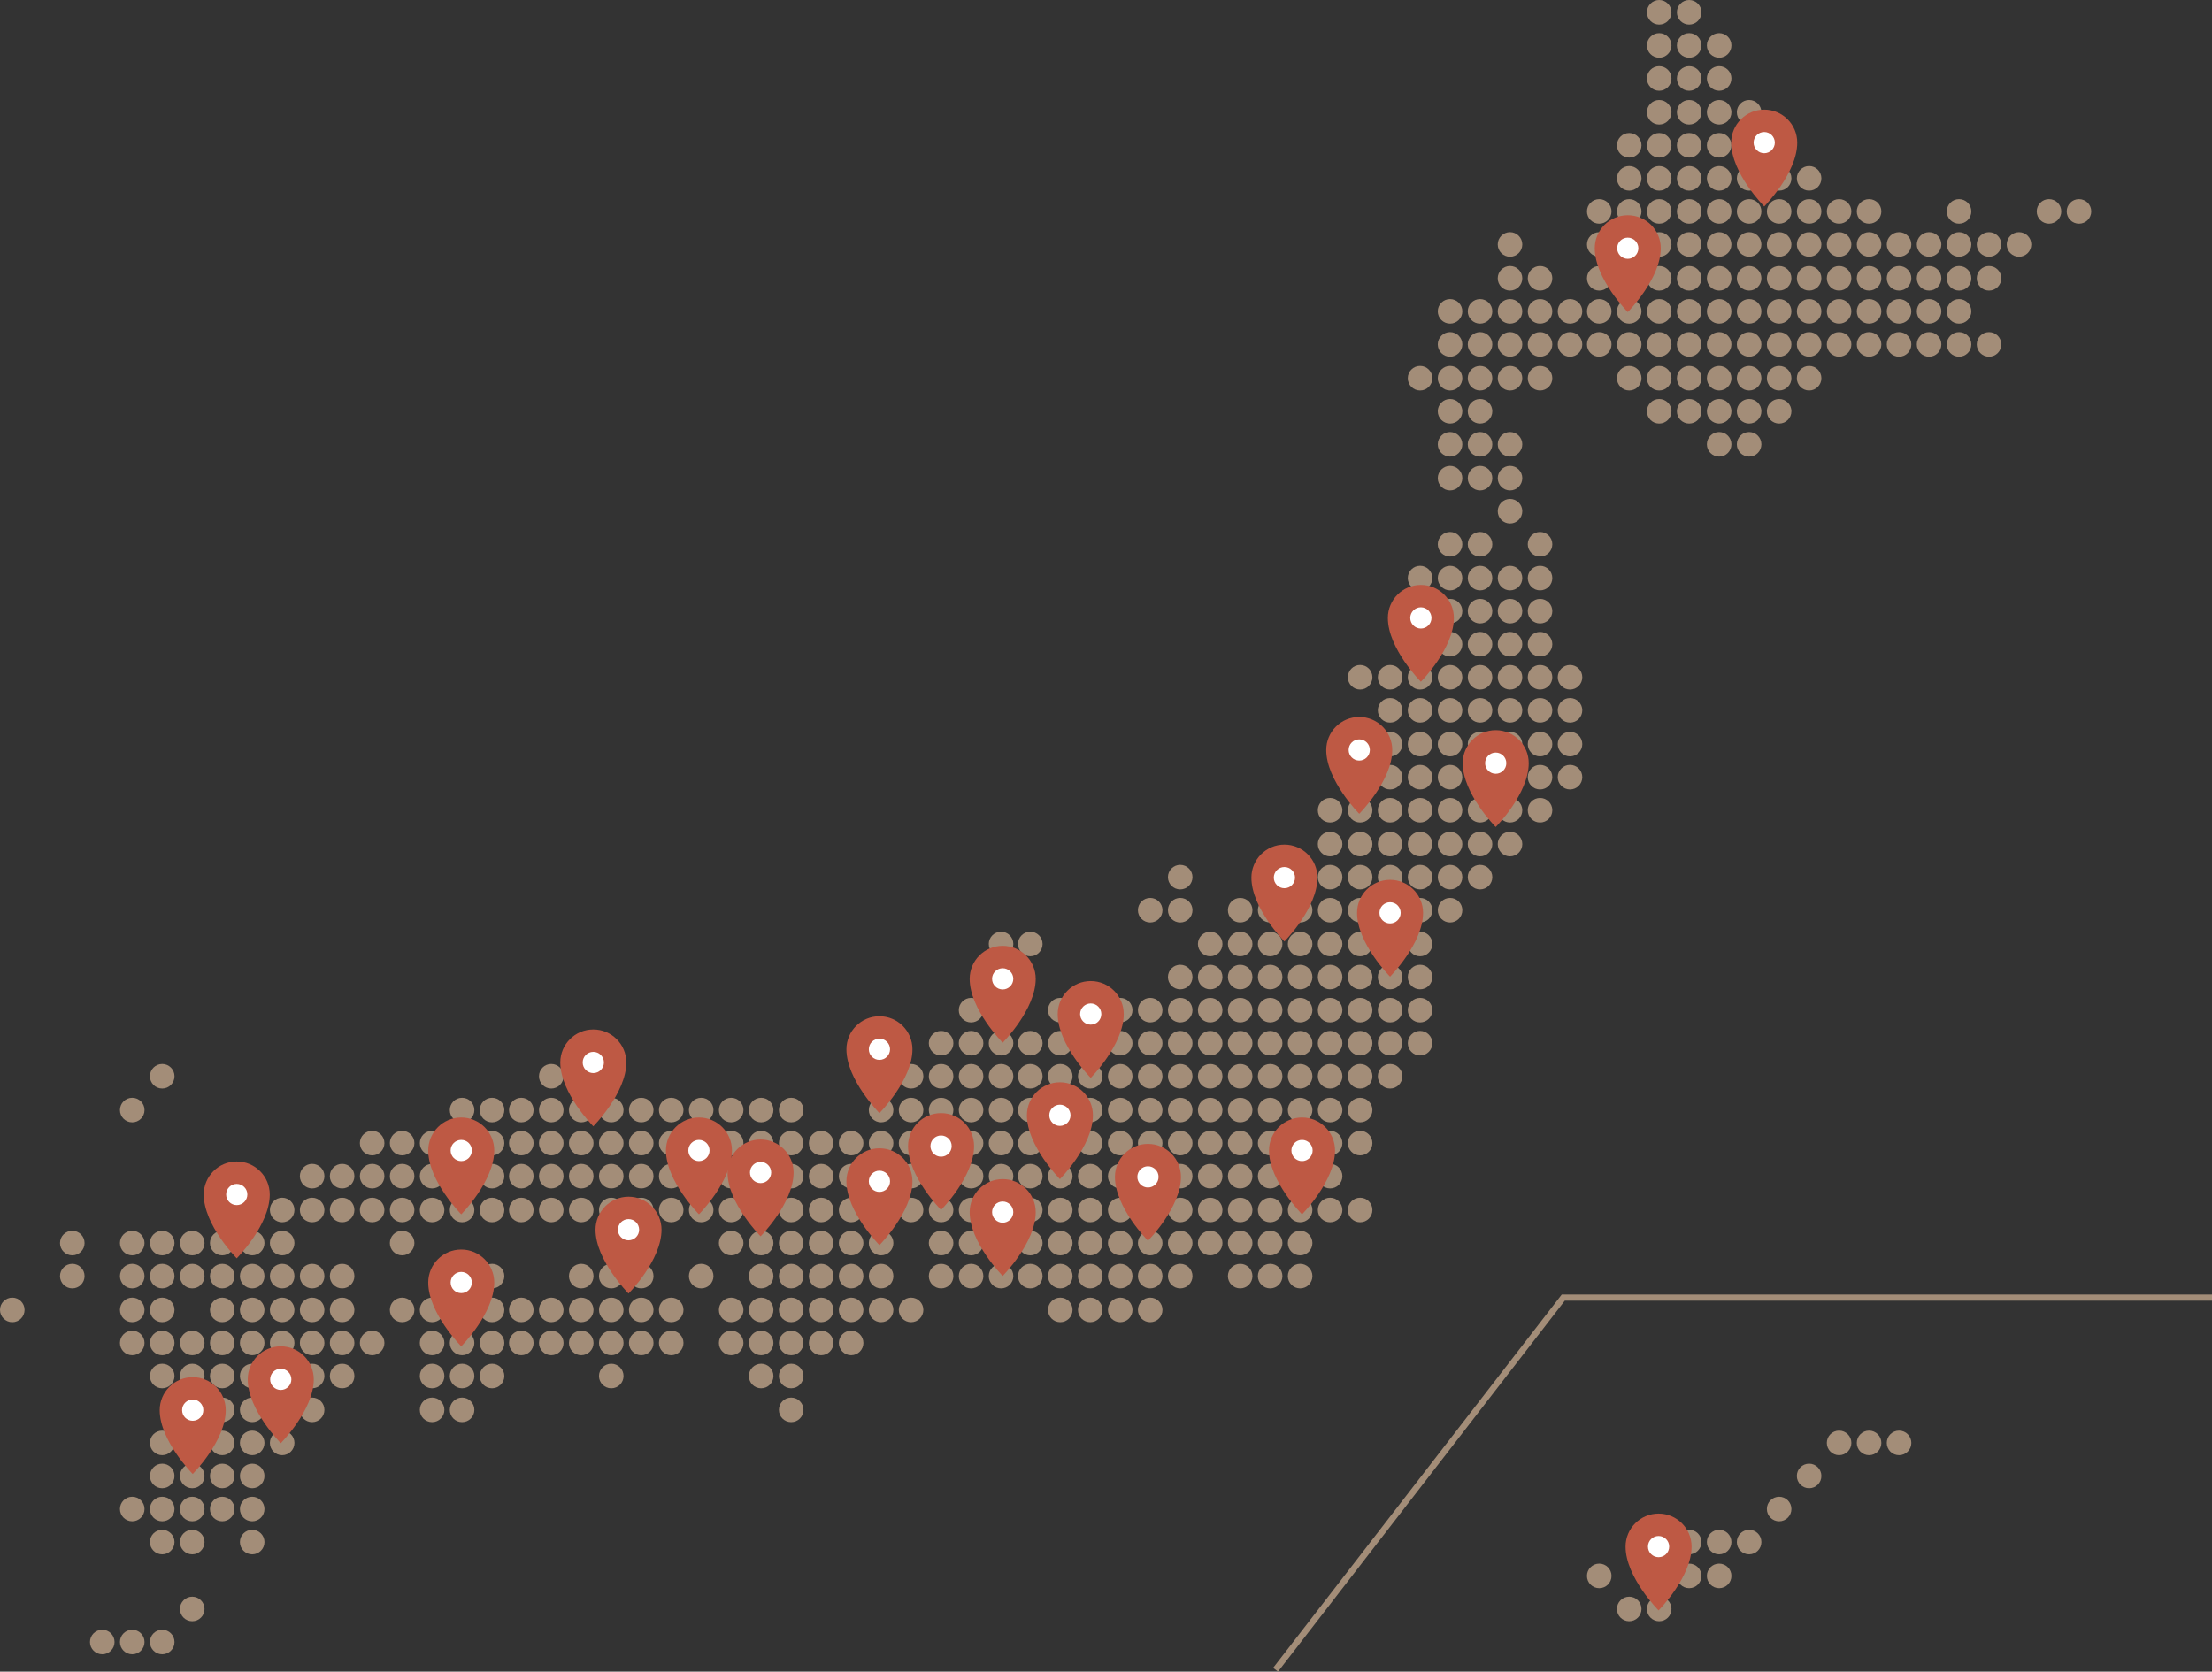 <?xml version="1.0" encoding="UTF-8"?>
<svg id="_レイヤー_2" data-name="レイヤー 2" xmlns="http://www.w3.org/2000/svg" viewBox="0 0 502.5 379.81">
  <rect x="0" y="0" width="502.5" height="379.81" fill="#333333" stroke="none"/>
  <defs>
    <style>
      .cls-1 {
        fill: #a38d78;
      }

      .cls-1, .cls-2, .cls-3 {
        stroke-width: 0px;
      }

      .cls-2 {
        fill: #be5944;
      }

      .cls-3 {
        fill: #fff;
      }
    </style>
  </defs>
  <g id="_情報" data-name="情報">
    <g>
      <g>
        <circle class="cls-1" cx="152.48" cy="305.13" r="2.79"/>
        <g>
          <circle class="cls-1" cx="104.97" cy="320.33" r="2.79"/>
          <circle class="cls-1" cx="98.16" cy="320.33" r="2.79"/>
          <circle class="cls-1" cx="138.86" cy="312.64" r="2.79"/>
          <circle class="cls-1" cx="111.78" cy="312.64" r="2.79"/>
          <circle class="cls-1" cx="104.97" cy="312.64" r="2.79"/>
          <circle class="cls-1" cx="98.16" cy="312.64" r="2.79"/>
          <circle class="cls-1" cx="145.67" cy="305.13" r="2.79"/>
          <circle class="cls-1" cx="138.86" cy="305.13" r="2.79"/>
          <circle class="cls-1" cx="132.04" cy="305.13" r="2.79"/>
          <circle class="cls-1" cx="125.23" cy="305.13" r="2.79"/>
          <circle class="cls-1" cx="118.42" cy="305.13" r="2.79"/>
          <circle class="cls-1" cx="111.78" cy="305.13" r="2.79"/>
          <circle class="cls-1" cx="104.97" cy="305.13" r="2.79"/>
          <circle class="cls-1" cx="98.16" cy="305.13" r="2.79"/>
          <circle class="cls-1" cx="152.48" cy="297.62" r="2.79"/>
          <circle class="cls-1" cx="145.67" cy="297.62" r="2.79"/>
          <circle class="cls-1" cx="138.86" cy="297.62" r="2.79"/>
          <circle class="cls-1" cx="132.04" cy="297.62" r="2.79"/>
          <circle class="cls-1" cx="125.23" cy="297.62" r="2.79"/>
          <circle class="cls-1" cx="118.42" cy="297.62" r="2.79"/>
          <circle class="cls-1" cx="111.78" cy="297.62" r="2.79"/>
          <circle class="cls-1" cx="104.97" cy="297.62" r="2.79"/>
          <circle class="cls-1" cx="98.16" cy="297.62" r="2.79"/>
          <circle class="cls-1" cx="91.35" cy="297.62" r="2.79"/>
          <circle class="cls-1" cx="145.67" cy="289.94" r="2.79"/>
          <circle class="cls-1" cx="138.86" cy="289.94" r="2.79"/>
          <circle class="cls-1" cx="132.04" cy="289.94" r="2.79"/>
          <circle class="cls-1" cx="111.78" cy="289.94" r="2.79"/>
        </g>
      </g>
      <g>
        <circle class="cls-1" cx="179.73" cy="320.33" r="2.79"/>
        <circle class="cls-1" cx="179.73" cy="312.64" r="2.79"/>
        <circle class="cls-1" cx="172.91" cy="312.64" r="2.79"/>
        <circle class="cls-1" cx="193.35" cy="305.13" r="2.79"/>
        <circle class="cls-1" cx="186.54" cy="305.13" r="2.79"/>
        <circle class="cls-1" cx="179.73" cy="305.13" r="2.79"/>
        <circle class="cls-1" cx="172.91" cy="305.13" r="2.79"/>
        <circle class="cls-1" cx="166.1" cy="305.13" r="2.79"/>
        <circle class="cls-1" cx="206.97" cy="297.62" r="2.79"/>
        <circle class="cls-1" cx="200.16" cy="297.62" r="2.79"/>
        <circle class="cls-1" cx="193.35" cy="297.62" r="2.79"/>
        <circle class="cls-1" cx="186.54" cy="297.62" r="2.79"/>
        <circle class="cls-1" cx="179.73" cy="297.62" r="2.79"/>
        <circle class="cls-1" cx="172.91" cy="297.62" r="2.79"/>
        <circle class="cls-1" cx="166.1" cy="297.62" r="2.79"/>
        <circle class="cls-1" cx="200.16" cy="289.94" r="2.79"/>
        <circle class="cls-1" cx="193.35" cy="289.94" r="2.79"/>
        <circle class="cls-1" cx="186.54" cy="289.94" r="2.79"/>
        <circle class="cls-1" cx="179.73" cy="289.94" r="2.79"/>
        <circle class="cls-1" cx="172.91" cy="289.94" r="2.79"/>
        <circle class="cls-1" cx="159.29" cy="289.94" r="2.79"/>
        <circle class="cls-1" cx="200.16" cy="282.43" r="2.79"/>
        <circle class="cls-1" cx="193.35" cy="282.43" r="2.79"/>
        <circle class="cls-1" cx="186.54" cy="282.43" r="2.79"/>
        <circle class="cls-1" cx="179.73" cy="282.43" r="2.79"/>
        <circle class="cls-1" cx="172.91" cy="282.43" r="2.79"/>
        <circle class="cls-1" cx="166.1" cy="282.43" r="2.79"/>
        <circle class="cls-1" cx="200.16" cy="274.92" r="2.79"/>
        <circle class="cls-1" cx="193.35" cy="274.92" r="2.79"/>
        <circle class="cls-1" cx="186.54" cy="274.92" r="2.79"/>
        <circle class="cls-1" cx="179.73" cy="274.92" r="2.79"/>
        <circle class="cls-1" cx="172.91" cy="274.92" r="2.79"/>
        <circle class="cls-1" cx="166.1" cy="274.92" r="2.79"/>
        <circle class="cls-1" cx="159.29" cy="274.92" r="2.79"/>
        <circle class="cls-1" cx="152.48" cy="274.92" r="2.79"/>
        <circle class="cls-1" cx="200.16" cy="267.23" r="2.79"/>
        <circle class="cls-1" cx="193.35" cy="267.23" r="2.79"/>
        <circle class="cls-1" cx="186.54" cy="267.23" r="2.79"/>
        <circle class="cls-1" cx="179.73" cy="267.23" r="2.79"/>
        <circle class="cls-1" cx="172.91" cy="267.23" r="2.79"/>
        <circle class="cls-1" cx="166.1" cy="267.23" r="2.79"/>
        <circle class="cls-1" cx="159.29" cy="267.23" r="2.79"/>
        <circle class="cls-1" cx="152.48" cy="267.23" r="2.79"/>
        <circle class="cls-1" cx="179.73" cy="259.72" r="2.79"/>
        <circle class="cls-1" cx="172.91" cy="259.72" r="2.79"/>
        <circle class="cls-1" cx="166.1" cy="259.72" r="2.79"/>
        <circle class="cls-1" cx="159.29" cy="259.72" r="2.79"/>
        <circle class="cls-1" cx="179.73" cy="252.21" r="2.79"/>
        <circle class="cls-1" cx="172.91" cy="252.21" r="2.79"/>
        <circle class="cls-1" cx="166.1" cy="252.21" r="2.79"/>
        <circle class="cls-1" cx="159.29" cy="252.21" r="2.79"/>
      </g>
      <g>
        <circle class="cls-1" cx="91.35" cy="282.43" r="2.79"/>
        <circle class="cls-1" cx="145.67" cy="274.92" r="2.79"/>
        <circle class="cls-1" cx="138.86" cy="274.92" r="2.79"/>
        <circle class="cls-1" cx="132.04" cy="274.92" r="2.79"/>
        <circle class="cls-1" cx="125.23" cy="274.92" r="2.79"/>
        <circle class="cls-1" cx="118.42" cy="274.92" r="2.79"/>
        <circle class="cls-1" cx="111.78" cy="274.92" r="2.79"/>
        <circle class="cls-1" cx="104.97" cy="274.92" r="2.79"/>
        <circle class="cls-1" cx="98.16" cy="274.92" r="2.79"/>
        <circle class="cls-1" cx="91.35" cy="274.92" r="2.79"/>
        <circle class="cls-1" cx="84.54" cy="274.92" r="2.79"/>
        <circle class="cls-1" cx="77.72" cy="274.92" r="2.79"/>
        <circle class="cls-1" cx="70.91" cy="274.92" r="2.79"/>
        <circle class="cls-1" cx="64.1" cy="274.92" r="2.79"/>
        <circle class="cls-1" cx="145.67" cy="267.23" r="2.79"/>
        <circle class="cls-1" cx="138.86" cy="267.23" r="2.79"/>
        <circle class="cls-1" cx="132.04" cy="267.23" r="2.79"/>
        <circle class="cls-1" cx="125.23" cy="267.23" r="2.79"/>
        <circle class="cls-1" cx="118.42" cy="267.23" r="2.79"/>
        <circle class="cls-1" cx="111.78" cy="267.23" r="2.79"/>
        <circle class="cls-1" cx="104.97" cy="267.23" r="2.79"/>
        <circle class="cls-1" cx="98.16" cy="267.23" r="2.79"/>
        <circle class="cls-1" cx="91.35" cy="267.23" r="2.79"/>
        <circle class="cls-1" cx="84.54" cy="267.23" r="2.79"/>
        <circle class="cls-1" cx="77.72" cy="267.23" r="2.79"/>
        <circle class="cls-1" cx="70.91" cy="267.23" r="2.79"/>
        <circle class="cls-1" cx="152.48" cy="259.72" r="2.79"/>
        <circle class="cls-1" cx="145.67" cy="259.72" r="2.79"/>
        <circle class="cls-1" cx="138.86" cy="259.72" r="2.79"/>
        <circle class="cls-1" cx="132.04" cy="259.72" r="2.79"/>
        <circle class="cls-1" cx="125.23" cy="259.72" r="2.79"/>
        <circle class="cls-1" cx="118.42" cy="259.72" r="2.79"/>
        <circle class="cls-1" cx="111.78" cy="259.72" r="2.79"/>
        <circle class="cls-1" cx="104.97" cy="259.72" r="2.79"/>
        <circle class="cls-1" cx="98.16" cy="259.72" r="2.79"/>
        <circle class="cls-1" cx="91.35" cy="259.72" r="2.79"/>
        <circle class="cls-1" cx="84.54" cy="259.72" r="2.79"/>
        <circle class="cls-1" cx="152.48" cy="252.21" r="2.79"/>
        <circle class="cls-1" cx="145.67" cy="252.21" r="2.79"/>
        <circle class="cls-1" cx="138.86" cy="252.21" r="2.79"/>
        <circle class="cls-1" cx="132.04" cy="252.21" r="2.79"/>
        <circle class="cls-1" cx="125.23" cy="252.21" r="2.79"/>
        <circle class="cls-1" cx="118.42" cy="252.21" r="2.79"/>
        <circle class="cls-1" cx="111.78" cy="252.21" r="2.79"/>
        <circle class="cls-1" cx="104.97" cy="252.21" r="2.79"/>
        <circle class="cls-1" cx="132.04" cy="244.53" r="2.79"/>
        <circle class="cls-1" cx="125.23" cy="244.53" r="2.79"/>
      </g>
      <g>
        <circle class="cls-1" cx="36.85" cy="373.08" r="2.79"/>
        <circle class="cls-1" cx="30.04" cy="373.08" r="2.79"/>
        <circle class="cls-1" cx="23.23" cy="373.08" r="2.79"/>
        <circle class="cls-1" cx="43.67" cy="365.57" r="2.79"/>
        <circle class="cls-1" cx="57.29" cy="350.37" r="2.79"/>
        <circle class="cls-1" cx="43.67" cy="350.37" r="2.79"/>
        <circle class="cls-1" cx="36.85" cy="350.37" r="2.79"/>
        <circle class="cls-1" cx="57.29" cy="342.86" r="2.79"/>
        <circle class="cls-1" cx="50.48" cy="342.86" r="2.79"/>
        <circle class="cls-1" cx="43.67" cy="342.86" r="2.79"/>
        <circle class="cls-1" cx="36.85" cy="342.86" r="2.79"/>
        <circle class="cls-1" cx="30.04" cy="342.86" r="2.79"/>
        <circle class="cls-1" cx="57.29" cy="335.35" r="2.79"/>
        <circle class="cls-1" cx="50.48" cy="335.35" r="2.79"/>
        <circle class="cls-1" cx="43.67" cy="335.35" r="2.79"/>
        <circle class="cls-1" cx="36.85" cy="335.35" r="2.79"/>
        <circle class="cls-1" cx="64.1" cy="327.84" r="2.79"/>
        <circle class="cls-1" cx="57.29" cy="327.84" r="2.79"/>
        <circle class="cls-1" cx="50.48" cy="327.84" r="2.79"/>
        <circle class="cls-1" cx="43.67" cy="327.84" r="2.79"/>
        <circle class="cls-1" cx="36.85" cy="327.84" r="2.79"/>
        <circle class="cls-1" cx="70.91" cy="320.33" r="2.79"/>
        <circle class="cls-1" cx="64.1" cy="320.33" r="2.79"/>
        <circle class="cls-1" cx="57.29" cy="320.33" r="2.79"/>
        <circle class="cls-1" cx="50.48" cy="320.33" r="2.79"/>
        <circle class="cls-1" cx="43.67" cy="320.33" r="2.79"/>
        <circle class="cls-1" cx="77.72" cy="312.64" r="2.79"/>
        <circle class="cls-1" cx="70.91" cy="312.64" r="2.79"/>
        <circle class="cls-1" cx="64.1" cy="312.64" r="2.79"/>
        <circle class="cls-1" cx="57.29" cy="312.64" r="2.79"/>
        <circle class="cls-1" cx="50.48" cy="312.64" r="2.79"/>
        <circle class="cls-1" cx="43.67" cy="312.64" r="2.79"/>
        <circle class="cls-1" cx="36.85" cy="312.64" r="2.79"/>
        <circle class="cls-1" cx="84.54" cy="305.13" r="2.79"/>
        <circle class="cls-1" cx="77.72" cy="305.13" r="2.79"/>
        <circle class="cls-1" cx="70.91" cy="305.13" r="2.79"/>
        <circle class="cls-1" cx="64.1" cy="305.13" r="2.79"/>
        <circle class="cls-1" cx="57.29" cy="305.13" r="2.79"/>
        <circle class="cls-1" cx="50.48" cy="305.13" r="2.79"/>
        <circle class="cls-1" cx="43.67" cy="305.13" r="2.79"/>
        <circle class="cls-1" cx="36.85" cy="305.13" r="2.79"/>
        <circle class="cls-1" cx="30.04" cy="305.13" r="2.79"/>
        <circle class="cls-1" cx="77.72" cy="297.62" r="2.79"/>
        <circle class="cls-1" cx="70.91" cy="297.62" r="2.79"/>
        <circle class="cls-1" cx="64.1" cy="297.62" r="2.79"/>
        <circle class="cls-1" cx="57.29" cy="297.62" r="2.79"/>
        <circle class="cls-1" cx="50.48" cy="297.62" r="2.79"/>
        <circle class="cls-1" cx="36.85" cy="297.62" r="2.79"/>
        <circle class="cls-1" cx="30.04" cy="297.62" r="2.79"/>
        <circle class="cls-1" cx="2.79" cy="297.62" r="2.79"/>
        <circle class="cls-1" cx="77.72" cy="289.94" r="2.79"/>
        <circle class="cls-1" cx="70.91" cy="289.94" r="2.79"/>
        <circle class="cls-1" cx="64.1" cy="289.94" r="2.79"/>
        <circle class="cls-1" cx="57.29" cy="289.94" r="2.79"/>
        <circle class="cls-1" cx="50.48" cy="289.94" r="2.79"/>
        <circle class="cls-1" cx="43.67" cy="289.94" r="2.79"/>
        <circle class="cls-1" cx="36.85" cy="289.94" r="2.79"/>
        <circle class="cls-1" cx="30.04" cy="289.94" r="2.79"/>
        <circle class="cls-1" cx="16.42" cy="289.94" r="2.79"/>
        <circle class="cls-1" cx="64.1" cy="282.43" r="2.79"/>
        <circle class="cls-1" cx="57.29" cy="282.43" r="2.79"/>
        <circle class="cls-1" cx="50.48" cy="282.43" r="2.79"/>
        <circle class="cls-1" cx="43.67" cy="282.43" r="2.79"/>
        <circle class="cls-1" cx="36.85" cy="282.43" r="2.79"/>
        <circle class="cls-1" cx="30.04" cy="282.43" r="2.79"/>
        <circle class="cls-1" cx="16.42" cy="282.43" r="2.79"/>
        <circle class="cls-1" cx="57.29" cy="274.92" r="2.79"/>
        <circle class="cls-1" cx="30.04" cy="252.21" r="2.79"/>
        <circle class="cls-1" cx="36.85" cy="244.53" r="2.79"/>
      </g>
      <g>
        <circle class="cls-1" cx="295.35" cy="289.94" r="2.79"/>
        <circle class="cls-1" cx="288.54" cy="289.94" r="2.79"/>
        <circle class="cls-1" cx="281.73" cy="289.94" r="2.79"/>
        <circle class="cls-1" cx="268.11" cy="289.94" r="2.79"/>
        <circle class="cls-1" cx="295.35" cy="282.43" r="2.79"/>
        <circle class="cls-1" cx="288.54" cy="282.43" r="2.79"/>
        <circle class="cls-1" cx="281.73" cy="282.43" r="2.79"/>
        <circle class="cls-1" cx="274.92" cy="282.43" r="2.79"/>
        <circle class="cls-1" cx="268.11" cy="282.43" r="2.79"/>
        <circle class="cls-1" cx="308.98" cy="274.92" r="2.79"/>
        <circle class="cls-1" cx="302.16" cy="274.92" r="2.79"/>
        <circle class="cls-1" cx="295.35" cy="274.92" r="2.79"/>
        <circle class="cls-1" cx="288.54" cy="274.92" r="2.79"/>
        <circle class="cls-1" cx="281.73" cy="274.92" r="2.79"/>
        <circle class="cls-1" cx="274.92" cy="274.92" r="2.79"/>
        <circle class="cls-1" cx="268.11" cy="274.92" r="2.79"/>
        <circle class="cls-1" cx="302.16" cy="267.23" r="2.79"/>
        <circle class="cls-1" cx="295.35" cy="267.23" r="2.79"/>
        <circle class="cls-1" cx="288.54" cy="267.23" r="2.79"/>
        <circle class="cls-1" cx="281.73" cy="267.23" r="2.79"/>
        <circle class="cls-1" cx="274.92" cy="267.23" r="2.79"/>
        <circle class="cls-1" cx="268.11" cy="267.23" r="2.79"/>
        <circle class="cls-1" cx="261.29" cy="267.23" r="2.79"/>
        <circle class="cls-1" cx="308.98" cy="259.72" r="2.79"/>
        <circle class="cls-1" cx="302.16" cy="259.72" r="2.79"/>
        <circle class="cls-1" cx="295.35" cy="259.72" r="2.79"/>
        <circle class="cls-1" cx="288.54" cy="259.72" r="2.79"/>
        <circle class="cls-1" cx="281.73" cy="259.72" r="2.79"/>
        <circle class="cls-1" cx="274.92" cy="259.72" r="2.79"/>
        <circle class="cls-1" cx="268.11" cy="259.72" r="2.79"/>
        <circle class="cls-1" cx="261.29" cy="259.72" r="2.79"/>
        <circle class="cls-1" cx="308.98" cy="252.21" r="2.79"/>
        <circle class="cls-1" cx="302.16" cy="252.21" r="2.79"/>
        <circle class="cls-1" cx="295.35" cy="252.21" r="2.79"/>
        <circle class="cls-1" cx="288.54" cy="252.21" r="2.79"/>
        <circle class="cls-1" cx="281.73" cy="252.21" r="2.79"/>
        <circle class="cls-1" cx="274.92" cy="252.21" r="2.79"/>
        <circle class="cls-1" cx="268.11" cy="252.21" r="2.79"/>
        <circle class="cls-1" cx="261.29" cy="252.21" r="2.79"/>
        <circle class="cls-1" cx="295.35" cy="244.53" r="2.79"/>
        <circle class="cls-1" cx="288.54" cy="244.53" r="2.79"/>
        <circle class="cls-1" cx="281.73" cy="244.53" r="2.79"/>
        <circle class="cls-1" cx="274.92" cy="244.53" r="2.79"/>
        <circle class="cls-1" cx="268.11" cy="244.53" r="2.79"/>
        <circle class="cls-1" cx="261.29" cy="244.53" r="2.79"/>
        <circle class="cls-1" cx="295.35" cy="237.02" r="2.79"/>
        <circle class="cls-1" cx="274.92" cy="237.02" r="2.79"/>
      </g>
      <g>
        <circle class="cls-1" cx="261.29" cy="297.62" r="2.79"/>
        <circle class="cls-1" cx="254.48" cy="297.62" r="2.79"/>
        <circle class="cls-1" cx="247.67" cy="297.62" r="2.79"/>
        <circle class="cls-1" cx="240.86" cy="297.62" r="2.79"/>
        <circle class="cls-1" cx="261.29" cy="289.94" r="2.79"/>
        <circle class="cls-1" cx="254.48" cy="289.94" r="2.79"/>
        <circle class="cls-1" cx="247.67" cy="289.94" r="2.79"/>
        <circle class="cls-1" cx="240.86" cy="289.94" r="2.79"/>
        <circle class="cls-1" cx="234.05" cy="289.94" r="2.79"/>
        <circle class="cls-1" cx="227.41" cy="289.94" r="2.79"/>
        <circle class="cls-1" cx="220.6" cy="289.94" r="2.79"/>
        <circle class="cls-1" cx="213.79" cy="289.94" r="2.79"/>
        <circle class="cls-1" cx="261.29" cy="282.43" r="2.79"/>
        <circle class="cls-1" cx="254.48" cy="282.43" r="2.79"/>
        <circle class="cls-1" cx="247.67" cy="282.43" r="2.79"/>
        <circle class="cls-1" cx="240.86" cy="282.43" r="2.79"/>
        <circle class="cls-1" cx="234.05" cy="282.43" r="2.79"/>
        <circle class="cls-1" cx="227.41" cy="282.43" r="2.79"/>
        <circle class="cls-1" cx="220.6" cy="282.43" r="2.79"/>
        <circle class="cls-1" cx="213.79" cy="282.43" r="2.79"/>
        <circle class="cls-1" cx="261.29" cy="274.92" r="2.79"/>
        <circle class="cls-1" cx="254.48" cy="274.92" r="2.79"/>
        <circle class="cls-1" cx="247.67" cy="274.92" r="2.79"/>
        <circle class="cls-1" cx="240.86" cy="274.92" r="2.79"/>
        <circle class="cls-1" cx="234.05" cy="274.92" r="2.79"/>
        <circle class="cls-1" cx="227.41" cy="274.92" r="2.79"/>
        <circle class="cls-1" cx="220.6" cy="274.92" r="2.79"/>
        <circle class="cls-1" cx="213.79" cy="274.92" r="2.79"/>
        <circle class="cls-1" cx="206.97" cy="274.92" r="2.79"/>
        <circle class="cls-1" cx="254.48" cy="267.23" r="2.79"/>
        <circle class="cls-1" cx="247.67" cy="267.23" r="2.79"/>
        <circle class="cls-1" cx="240.86" cy="267.23" r="2.79"/>
        <circle class="cls-1" cx="234.05" cy="267.23" r="2.79"/>
        <circle class="cls-1" cx="227.41" cy="267.23" r="2.79"/>
        <circle class="cls-1" cx="220.6" cy="267.23" r="2.79"/>
        <circle class="cls-1" cx="213.79" cy="267.23" r="2.79"/>
        <circle class="cls-1" cx="206.97" cy="267.23" r="2.79"/>
        <circle class="cls-1" cx="254.48" cy="259.72" r="2.79"/>
        <circle class="cls-1" cx="247.67" cy="259.72" r="2.79"/>
        <circle class="cls-1" cx="240.86" cy="259.72" r="2.79"/>
        <circle class="cls-1" cx="234.05" cy="259.72" r="2.79"/>
        <circle class="cls-1" cx="227.41" cy="259.72" r="2.79"/>
        <circle class="cls-1" cx="220.6" cy="259.72" r="2.79"/>
        <circle class="cls-1" cx="213.79" cy="259.72" r="2.79"/>
        <circle class="cls-1" cx="206.97" cy="259.72" r="2.79"/>
        <circle class="cls-1" cx="200.16" cy="259.72" r="2.79"/>
        <circle class="cls-1" cx="193.35" cy="259.72" r="2.79"/>
        <circle class="cls-1" cx="186.54" cy="259.72" r="2.79"/>
        <circle class="cls-1" cx="254.48" cy="252.21" r="2.79"/>
        <circle class="cls-1" cx="247.67" cy="252.21" r="2.79"/>
        <circle class="cls-1" cx="240.86" cy="252.21" r="2.79"/>
        <circle class="cls-1" cx="234.05" cy="252.21" r="2.79"/>
        <circle class="cls-1" cx="227.41" cy="252.21" r="2.79"/>
        <circle class="cls-1" cx="220.6" cy="252.21" r="2.79"/>
        <circle class="cls-1" cx="213.79" cy="252.21" r="2.79"/>
        <circle class="cls-1" cx="206.97" cy="252.21" r="2.79"/>
        <circle class="cls-1" cx="200.16" cy="252.21" r="2.79"/>
        <circle class="cls-1" cx="254.48" cy="244.53" r="2.79"/>
        <circle class="cls-1" cx="247.67" cy="244.53" r="2.79"/>
        <circle class="cls-1" cx="240.86" cy="244.53" r="2.79"/>
        <circle class="cls-1" cx="234.05" cy="244.53" r="2.79"/>
        <circle class="cls-1" cx="227.41" cy="244.53" r="2.79"/>
        <circle class="cls-1" cx="220.6" cy="244.53" r="2.79"/>
        <circle class="cls-1" cx="213.79" cy="244.53" r="2.79"/>
        <circle class="cls-1" cx="206.97" cy="244.53" r="2.79"/>
        <circle class="cls-1" cx="268.11" cy="237.02" r="2.79"/>
        <circle class="cls-1" cx="261.29" cy="237.02" r="2.79"/>
        <circle class="cls-1" cx="254.48" cy="237.02" r="2.79"/>
        <circle class="cls-1" cx="247.67" cy="237.02" r="2.79"/>
        <circle class="cls-1" cx="240.86" cy="237.02" r="2.79"/>
        <circle class="cls-1" cx="234.05" cy="237.02" r="2.79"/>
        <circle class="cls-1" cx="227.41" cy="237.02" r="2.79"/>
        <circle class="cls-1" cx="220.6" cy="237.02" r="2.79"/>
        <circle class="cls-1" cx="213.79" cy="237.02" r="2.79"/>
        <circle class="cls-1" cx="274.92" cy="229.51" r="2.79"/>
        <circle class="cls-1" cx="268.11" cy="229.51" r="2.79"/>
        <circle class="cls-1" cx="261.29" cy="229.51" r="2.79"/>
        <circle class="cls-1" cx="254.48" cy="229.51" r="2.79"/>
        <circle class="cls-1" cx="247.67" cy="229.51" r="2.79"/>
        <circle class="cls-1" cx="240.86" cy="229.51" r="2.79"/>
        <circle class="cls-1" cx="227.41" cy="229.51" r="2.79"/>
        <circle class="cls-1" cx="220.6" cy="229.51" r="2.79"/>
        <circle class="cls-1" cx="288.54" cy="221.99" r="2.79"/>
        <circle class="cls-1" cx="281.73" cy="221.99" r="2.79"/>
        <circle class="cls-1" cx="274.92" cy="221.99" r="2.79"/>
        <circle class="cls-1" cx="268.11" cy="221.99" r="2.79"/>
        <circle class="cls-1" cx="227.41" cy="221.99" r="2.79"/>
        <circle class="cls-1" cx="288.54" cy="214.48" r="2.79"/>
        <circle class="cls-1" cx="281.73" cy="214.48" r="2.79"/>
        <circle class="cls-1" cx="274.92" cy="214.48" r="2.79"/>
        <circle class="cls-1" cx="234.05" cy="214.48" r="2.79"/>
        <circle class="cls-1" cx="227.41" cy="214.48" r="2.79"/>
        <circle class="cls-1" cx="295.35" cy="206.8" r="2.79"/>
        <circle class="cls-1" cx="288.54" cy="206.8" r="2.79"/>
        <circle class="cls-1" cx="281.73" cy="206.8" r="2.79"/>
        <circle class="cls-1" cx="268.11" cy="206.8" r="2.79"/>
        <circle class="cls-1" cx="261.29" cy="206.8" r="2.79"/>
        <circle class="cls-1" cx="295.35" cy="199.29" r="2.79"/>
        <circle class="cls-1" cx="268.11" cy="199.29" r="2.79"/>
      </g>
      <g>
        <circle class="cls-1" cx="315.79" cy="244.53" r="2.79"/>
        <circle class="cls-1" cx="308.98" cy="244.53" r="2.79"/>
        <circle class="cls-1" cx="302.16" cy="244.53" r="2.79"/>
        <circle class="cls-1" cx="322.6" cy="237.02" r="2.79"/>
        <circle class="cls-1" cx="315.79" cy="237.02" r="2.79"/>
        <circle class="cls-1" cx="308.98" cy="237.02" r="2.79"/>
        <circle class="cls-1" cx="302.16" cy="237.02" r="2.79"/>
        <circle class="cls-1" cx="288.54" cy="237.02" r="2.79"/>
        <circle class="cls-1" cx="281.73" cy="237.02" r="2.79"/>
        <circle class="cls-1" cx="322.6" cy="229.51" r="2.79"/>
        <circle class="cls-1" cx="315.79" cy="229.51" r="2.79"/>
        <circle class="cls-1" cx="308.98" cy="229.51" r="2.79"/>
        <circle class="cls-1" cx="302.16" cy="229.51" r="2.79"/>
        <circle class="cls-1" cx="295.35" cy="229.51" r="2.79"/>
        <circle class="cls-1" cx="288.54" cy="229.51" r="2.79"/>
        <circle class="cls-1" cx="281.73" cy="229.51" r="2.79"/>
        <circle class="cls-1" cx="322.6" cy="221.99" r="2.79"/>
        <circle class="cls-1" cx="315.79" cy="221.99" r="2.79"/>
        <circle class="cls-1" cx="308.98" cy="221.99" r="2.79"/>
        <circle class="cls-1" cx="302.16" cy="221.99" r="2.79"/>
        <circle class="cls-1" cx="295.35" cy="221.99" r="2.79"/>
        <circle class="cls-1" cx="322.6" cy="214.48" r="2.79"/>
        <circle class="cls-1" cx="315.79" cy="214.48" r="2.79"/>
        <circle class="cls-1" cx="308.98" cy="214.48" r="2.79"/>
        <circle class="cls-1" cx="302.16" cy="214.48" r="2.79"/>
        <circle class="cls-1" cx="295.35" cy="214.48" r="2.79"/>
        <circle class="cls-1" cx="329.41" cy="206.8" r="2.79"/>
        <circle class="cls-1" cx="322.6" cy="206.8" r="2.79"/>
        <circle class="cls-1" cx="315.79" cy="206.8" r="2.79"/>
        <circle class="cls-1" cx="308.98" cy="206.8" r="2.79"/>
        <circle class="cls-1" cx="302.16" cy="206.8" r="2.79"/>
        <circle class="cls-1" cx="336.22" cy="199.29" r="2.79"/>
        <circle class="cls-1" cx="329.41" cy="199.29" r="2.79"/>
        <circle class="cls-1" cx="322.6" cy="199.29" r="2.79"/>
        <circle class="cls-1" cx="315.79" cy="199.29" r="2.79"/>
        <circle class="cls-1" cx="308.98" cy="199.29" r="2.79"/>
        <circle class="cls-1" cx="302.16" cy="199.29" r="2.79"/>
        <circle class="cls-1" cx="343.03" cy="191.78" r="2.79"/>
        <circle class="cls-1" cx="336.22" cy="191.78" r="2.79"/>
        <circle class="cls-1" cx="329.41" cy="191.78" r="2.79"/>
        <circle class="cls-1" cx="322.6" cy="191.78" r="2.79"/>
        <circle class="cls-1" cx="315.79" cy="191.78" r="2.79"/>
        <circle class="cls-1" cx="308.98" cy="191.78" r="2.79"/>
        <circle class="cls-1" cx="302.16" cy="191.78" r="2.79"/>
        <circle class="cls-1" cx="349.85" cy="184.09" r="2.79"/>
        <circle class="cls-1" cx="343.03" cy="184.09" r="2.79"/>
        <circle class="cls-1" cx="336.22" cy="184.09" r="2.79"/>
        <circle class="cls-1" cx="329.41" cy="184.09" r="2.79"/>
        <circle class="cls-1" cx="322.6" cy="184.09" r="2.79"/>
        <circle class="cls-1" cx="315.79" cy="184.09" r="2.79"/>
        <circle class="cls-1" cx="308.98" cy="184.09" r="2.79"/>
        <circle class="cls-1" cx="302.16" cy="184.09" r="2.79"/>
        <circle class="cls-1" cx="356.66" cy="176.58" r="2.79"/>
        <circle class="cls-1" cx="349.85" cy="176.58" r="2.79"/>
        <circle class="cls-1" cx="343.03" cy="176.58" r="2.79"/>
        <circle class="cls-1" cx="336.22" cy="176.58" r="2.79"/>
        <circle class="cls-1" cx="329.41" cy="176.58" r="2.79"/>
        <circle class="cls-1" cx="322.6" cy="176.58" r="2.79"/>
        <circle class="cls-1" cx="315.79" cy="176.58" r="2.79"/>
        <circle class="cls-1" cx="308.98" cy="176.58" r="2.79"/>
        <circle class="cls-1" cx="356.66" cy="169.07" r="2.79"/>
        <circle class="cls-1" cx="349.85" cy="169.07" r="2.79"/>
        <circle class="cls-1" cx="343.03" cy="169.07" r="2.79"/>
        <circle class="cls-1" cx="336.22" cy="169.07" r="2.79"/>
        <circle class="cls-1" cx="329.41" cy="169.07" r="2.79"/>
        <circle class="cls-1" cx="322.6" cy="169.07" r="2.79"/>
        <circle class="cls-1" cx="315.79" cy="169.07" r="2.79"/>
        <circle class="cls-1" cx="356.66" cy="161.39" r="2.79"/>
        <circle class="cls-1" cx="349.85" cy="161.39" r="2.79"/>
        <circle class="cls-1" cx="343.03" cy="161.39" r="2.79"/>
        <circle class="cls-1" cx="336.22" cy="161.39" r="2.79"/>
        <circle class="cls-1" cx="329.41" cy="161.39" r="2.79"/>
        <circle class="cls-1" cx="322.6" cy="161.39" r="2.79"/>
        <circle class="cls-1" cx="315.79" cy="161.39" r="2.79"/>
        <circle class="cls-1" cx="356.66" cy="153.88" r="2.79"/>
        <circle class="cls-1" cx="349.85" cy="153.88" r="2.79"/>
        <circle class="cls-1" cx="343.03" cy="153.88" r="2.79"/>
        <circle class="cls-1" cx="336.22" cy="153.88" r="2.79"/>
        <circle class="cls-1" cx="329.41" cy="153.88" r="2.79"/>
        <circle class="cls-1" cx="322.6" cy="153.88" r="2.79"/>
        <circle class="cls-1" cx="315.79" cy="153.88" r="2.79"/>
        <circle class="cls-1" cx="308.98" cy="153.88" r="2.79"/>
        <circle class="cls-1" cx="349.85" cy="146.37" r="2.79"/>
        <circle class="cls-1" cx="343.03" cy="146.37" r="2.79"/>
        <circle class="cls-1" cx="336.22" cy="146.37" r="2.79"/>
        <circle class="cls-1" cx="329.41" cy="146.37" r="2.79"/>
        <circle class="cls-1" cx="322.6" cy="146.37" r="2.79"/>
        <circle class="cls-1" cx="349.85" cy="138.86" r="2.79"/>
        <circle class="cls-1" cx="343.03" cy="138.86" r="2.79"/>
        <circle class="cls-1" cx="336.22" cy="138.86" r="2.79"/>
        <circle class="cls-1" cx="329.41" cy="138.86" r="2.79"/>
        <circle class="cls-1" cx="322.6" cy="138.86" r="2.79"/>
        <circle class="cls-1" cx="349.85" cy="131.35" r="2.79"/>
        <circle class="cls-1" cx="343.03" cy="131.35" r="2.79"/>
        <circle class="cls-1" cx="336.22" cy="131.35" r="2.79"/>
        <circle class="cls-1" cx="329.41" cy="131.35" r="2.79"/>
        <circle class="cls-1" cx="322.6" cy="131.35" r="2.79"/>
        <circle class="cls-1" cx="349.85" cy="123.66" r="2.79"/>
        <circle class="cls-1" cx="336.22" cy="123.66" r="2.79"/>
        <circle class="cls-1" cx="329.41" cy="123.66" r="2.79"/>
        <circle class="cls-1" cx="343.03" cy="116.15" r="2.79"/>
      </g>
      <g>
        <circle class="cls-1" cx="343.03" cy="108.64" r="2.79"/>
        <circle class="cls-1" cx="336.22" cy="108.64" r="2.79"/>
        <circle class="cls-1" cx="329.41" cy="108.64" r="2.79"/>
        <circle class="cls-1" cx="397.35" cy="100.95" r="2.79"/>
        <circle class="cls-1" cx="390.54" cy="100.95" r="2.79"/>
        <circle class="cls-1" cx="343.03" cy="100.95" r="2.79"/>
        <circle class="cls-1" cx="336.22" cy="100.95" r="2.79"/>
        <circle class="cls-1" cx="329.41" cy="100.95" r="2.79"/>
        <circle class="cls-1" cx="404.17" cy="93.44" r="2.79"/>
        <circle class="cls-1" cx="397.35" cy="93.44" r="2.79"/>
        <circle class="cls-1" cx="390.54" cy="93.44" r="2.79"/>
        <circle class="cls-1" cx="383.73" cy="93.44" r="2.79"/>
        <circle class="cls-1" cx="376.92" cy="93.44" r="2.79"/>
        <circle class="cls-1" cx="336.22" cy="93.44" r="2.79"/>
        <circle class="cls-1" cx="329.41" cy="93.44" r="2.79"/>
        <circle class="cls-1" cx="410.98" cy="85.93" r="2.79"/>
        <circle class="cls-1" cx="404.17" cy="85.93" r="2.79"/>
        <circle class="cls-1" cx="397.35" cy="85.93" r="2.79"/>
        <circle class="cls-1" cx="390.54" cy="85.93" r="2.79"/>
        <circle class="cls-1" cx="383.73" cy="85.93" r="2.79"/>
        <circle class="cls-1" cx="376.92" cy="85.93" r="2.79"/>
        <circle class="cls-1" cx="370.11" cy="85.93" r="2.79"/>
        <circle class="cls-1" cx="349.85" cy="85.93" r="2.79"/>
        <circle class="cls-1" cx="343.03" cy="85.93" r="2.79"/>
        <circle class="cls-1" cx="336.22" cy="85.93" r="2.79"/>
        <circle class="cls-1" cx="329.41" cy="85.93" r="2.79"/>
        <circle class="cls-1" cx="322.6" cy="85.93" r="2.79"/>
        <circle class="cls-1" cx="451.85" cy="78.25" r="2.79"/>
        <circle class="cls-1" cx="445.04" cy="78.25" r="2.79"/>
        <circle class="cls-1" cx="438.23" cy="78.25" r="2.79"/>
        <circle class="cls-1" cx="431.41" cy="78.25" r="2.79"/>
        <circle class="cls-1" cx="424.6" cy="78.25" r="2.79"/>
        <circle class="cls-1" cx="417.79" cy="78.25" r="2.79"/>
        <circle class="cls-1" cx="410.98" cy="78.25" r="2.79"/>
        <circle class="cls-1" cx="404.17" cy="78.25" r="2.79"/>
        <circle class="cls-1" cx="397.35" cy="78.25" r="2.79"/>
        <circle class="cls-1" cx="390.54" cy="78.25" r="2.79"/>
        <circle class="cls-1" cx="383.73" cy="78.25" r="2.79"/>
        <circle class="cls-1" cx="376.92" cy="78.25" r="2.79"/>
        <circle class="cls-1" cx="370.11" cy="78.25" r="2.79"/>
        <circle class="cls-1" cx="363.3" cy="78.25" r="2.79"/>
        <circle class="cls-1" cx="356.66" cy="78.25" r="2.79"/>
        <circle class="cls-1" cx="349.85" cy="78.25" r="2.79"/>
        <circle class="cls-1" cx="343.03" cy="78.25" r="2.79"/>
        <circle class="cls-1" cx="336.22" cy="78.25" r="2.79"/>
        <circle class="cls-1" cx="329.41" cy="78.25" r="2.79"/>
        <circle class="cls-1" cx="445.04" cy="70.74" r="2.79"/>
        <circle class="cls-1" cx="438.23" cy="70.74" r="2.79"/>
        <circle class="cls-1" cx="431.41" cy="70.74" r="2.79"/>
        <circle class="cls-1" cx="424.6" cy="70.74" r="2.79"/>
        <circle class="cls-1" cx="417.79" cy="70.74" r="2.79"/>
        <circle class="cls-1" cx="410.98" cy="70.74" r="2.79"/>
        <circle class="cls-1" cx="404.17" cy="70.74" r="2.79"/>
        <circle class="cls-1" cx="397.35" cy="70.74" r="2.79"/>
        <circle class="cls-1" cx="390.54" cy="70.74" r="2.79"/>
        <circle class="cls-1" cx="383.73" cy="70.74" r="2.79"/>
        <circle class="cls-1" cx="376.92" cy="70.74" r="2.79"/>
        <circle class="cls-1" cx="370.11" cy="70.74" r="2.79"/>
        <circle class="cls-1" cx="363.3" cy="70.74" r="2.79"/>
        <circle class="cls-1" cx="356.66" cy="70.74" r="2.79"/>
        <circle class="cls-1" cx="349.85" cy="70.74" r="2.79"/>
        <circle class="cls-1" cx="343.03" cy="70.74" r="2.79"/>
        <circle class="cls-1" cx="336.22" cy="70.74" r="2.79"/>
        <circle class="cls-1" cx="329.41" cy="70.74" r="2.79"/>
        <circle class="cls-1" cx="451.85" cy="63.23" r="2.79"/>
        <circle class="cls-1" cx="445.04" cy="63.23" r="2.79"/>
        <circle class="cls-1" cx="438.23" cy="63.23" r="2.79"/>
        <circle class="cls-1" cx="431.41" cy="63.23" r="2.79"/>
        <circle class="cls-1" cx="424.6" cy="63.23" r="2.79"/>
        <circle class="cls-1" cx="417.79" cy="63.23" r="2.79"/>
        <circle class="cls-1" cx="410.98" cy="63.23" r="2.79"/>
        <circle class="cls-1" cx="404.17" cy="63.23" r="2.79"/>
        <circle class="cls-1" cx="397.35" cy="63.23" r="2.79"/>
        <circle class="cls-1" cx="390.54" cy="63.23" r="2.79"/>
        <circle class="cls-1" cx="383.73" cy="63.23" r="2.79"/>
        <circle class="cls-1" cx="376.92" cy="63.23" r="2.79"/>
        <circle class="cls-1" cx="370.11" cy="63.23" r="2.79"/>
        <circle class="cls-1" cx="363.3" cy="63.23" r="2.79"/>
        <circle class="cls-1" cx="349.85" cy="63.23" r="2.79"/>
        <circle class="cls-1" cx="343.03" cy="63.23" r="2.79"/>
        <circle class="cls-1" cx="458.66" cy="55.54" r="2.79"/>
        <circle class="cls-1" cx="451.85" cy="55.54" r="2.79"/>
        <circle class="cls-1" cx="445.04" cy="55.54" r="2.79"/>
        <circle class="cls-1" cx="438.23" cy="55.54" r="2.79"/>
        <circle class="cls-1" cx="431.41" cy="55.54" r="2.79"/>
        <circle class="cls-1" cx="424.6" cy="55.54" r="2.79"/>
        <circle class="cls-1" cx="417.79" cy="55.54" r="2.79"/>
        <circle class="cls-1" cx="410.98" cy="55.54" r="2.79"/>
        <circle class="cls-1" cx="404.17" cy="55.54" r="2.79"/>
        <circle class="cls-1" cx="397.35" cy="55.54" r="2.79"/>
        <circle class="cls-1" cx="390.54" cy="55.54" r="2.79"/>
        <circle class="cls-1" cx="383.73" cy="55.54" r="2.79"/>
        <circle class="cls-1" cx="376.92" cy="55.54" r="2.79"/>
        <circle class="cls-1" cx="370.11" cy="55.54" r="2.79"/>
        <circle class="cls-1" cx="363.3" cy="55.54" r="2.79"/>
        <circle class="cls-1" cx="343.03" cy="55.54" r="2.79"/>
        <circle class="cls-1" cx="472.28" cy="48.03" r="2.79"/>
        <circle class="cls-1" cx="465.47" cy="48.03" r="2.79"/>
        <circle class="cls-1" cx="445.04" cy="48.03" r="2.79"/>
        <circle class="cls-1" cx="424.6" cy="48.03" r="2.79"/>
        <circle class="cls-1" cx="417.79" cy="48.03" r="2.79"/>
        <circle class="cls-1" cx="410.98" cy="48.03" r="2.79"/>
        <circle class="cls-1" cx="404.17" cy="48.03" r="2.79"/>
        <circle class="cls-1" cx="397.35" cy="48.03" r="2.79"/>
        <circle class="cls-1" cx="390.54" cy="48.03" r="2.79"/>
        <circle class="cls-1" cx="383.73" cy="48.03" r="2.79"/>
        <circle class="cls-1" cx="376.92" cy="48.03" r="2.79"/>
        <circle class="cls-1" cx="370.11" cy="48.03" r="2.79"/>
        <circle class="cls-1" cx="363.3" cy="48.03" r="2.79"/>
        <circle class="cls-1" cx="410.98" cy="40.52" r="2.79"/>
        <circle class="cls-1" cx="404.17" cy="40.52" r="2.79"/>
        <circle class="cls-1" cx="397.35" cy="40.52" r="2.79"/>
        <circle class="cls-1" cx="390.54" cy="40.52" r="2.79"/>
        <circle class="cls-1" cx="383.73" cy="40.52" r="2.79"/>
        <circle class="cls-1" cx="376.92" cy="40.52" r="2.79"/>
        <circle class="cls-1" cx="370.11" cy="40.52" r="2.79"/>
        <circle class="cls-1" cx="404.17" cy="33.01" r="2.79"/>
        <circle class="cls-1" cx="397.35" cy="33.01" r="2.79"/>
        <circle class="cls-1" cx="390.54" cy="33.01" r="2.79"/>
        <circle class="cls-1" cx="383.73" cy="33.01" r="2.79"/>
        <circle class="cls-1" cx="376.92" cy="33.01" r="2.79"/>
        <circle class="cls-1" cx="370.11" cy="33.01" r="2.79"/>
        <circle class="cls-1" cx="397.35" cy="25.5" r="2.79"/>
        <circle class="cls-1" cx="390.54" cy="25.5" r="2.79"/>
        <circle class="cls-1" cx="383.73" cy="25.5" r="2.79"/>
        <circle class="cls-1" cx="376.92" cy="25.5" r="2.79"/>
        <circle class="cls-1" cx="390.54" cy="17.82" r="2.79"/>
        <circle class="cls-1" cx="383.73" cy="17.82" r="2.79"/>
        <circle class="cls-1" cx="376.92" cy="17.82" r="2.79"/>
        <circle class="cls-1" cx="390.54" cy="10.31" r="2.79"/>
        <circle class="cls-1" cx="383.73" cy="10.31" r="2.79"/>
        <circle class="cls-1" cx="376.92" cy="10.31" r="2.79"/>
        <circle class="cls-1" cx="383.73" cy="2.79" r="2.79"/>
        <circle class="cls-1" cx="376.92" cy="2.79" r="2.79"/>
      </g>
      <g>
        <circle class="cls-1" cx="376.92" cy="365.57" r="2.79"/>
        <circle class="cls-1" cx="370.11" cy="365.57" r="2.79"/>
        <circle class="cls-1" cx="390.54" cy="358.06" r="2.79"/>
        <circle class="cls-1" cx="383.73" cy="358.06" r="2.79"/>
        <circle class="cls-1" cx="363.3" cy="358.06" r="2.79"/>
        <circle class="cls-1" cx="397.35" cy="350.37" r="2.79"/>
        <circle class="cls-1" cx="390.54" cy="350.37" r="2.79"/>
        <circle class="cls-1" cx="383.73" cy="350.37" r="2.79"/>
        <circle class="cls-1" cx="404.17" cy="342.86" r="2.79"/>
        <circle class="cls-1" cx="410.98" cy="335.35" r="2.79"/>
        <circle class="cls-1" cx="431.41" cy="327.84" r="2.79"/>
        <circle class="cls-1" cx="424.6" cy="327.84" r="2.79"/>
        <circle class="cls-1" cx="417.79" cy="327.84" r="2.79"/>
      </g>
      <polygon class="cls-1" points="290.33 379.81 289.22 378.95 354.78 294.13 502.5 294.13 502.5 295.53 355.47 295.53 290.33 379.81"/>
    </g>
    <g>
      <path class="cls-2" d="M268.28,267.4c0,6.96-7.5,14.5-7.5,14.5,0,0-7.5-7.54-7.5-14.5,0-4.14,3.36-7.5,7.5-7.5s7.5,3.36,7.5,7.5Z"/>
      <circle class="cls-3" cx="260.78" cy="267.4" r="2.41"/>
    </g>
    <g>
      <path class="cls-2" d="M303.28,261.4c0,6.96-7.5,14.5-7.5,14.5,0,0-7.5-7.54-7.5-14.5,0-4.14,3.36-7.5,7.5-7.5s7.5,3.36,7.5,7.5Z"/>
      <circle class="cls-3" cx="295.78" cy="261.4" r="2.41"/>
    </g>
    <g>
      <path class="cls-2" d="M330.28,140.4c0,6.96-7.5,14.5-7.5,14.5,0,0-7.5-7.54-7.5-14.5,0-4.14,3.36-7.5,7.5-7.5s7.5,3.36,7.5,7.5Z"/>
      <circle class="cls-3" cx="322.78" cy="140.4" r="2.41"/>
    </g>
    <g>
      <path class="cls-2" d="M316.28,170.4c0,6.96-7.5,14.5-7.5,14.5,0,0-7.5-7.54-7.5-14.5,0-4.14,3.36-7.5,7.5-7.5s7.5,3.36,7.5,7.5Z"/>
      <circle class="cls-3" cx="308.78" cy="170.4" r="2.41"/>
    </g>
    <g>
      <path class="cls-2" d="M299.28,199.4c0,6.96-7.5,14.5-7.5,14.5,0,0-7.5-7.54-7.5-14.5,0-4.14,3.36-7.5,7.5-7.5s7.5,3.36,7.5,7.5Z"/>
      <circle class="cls-3" cx="291.78" cy="199.4" r="2.41"/>
    </g>
    <g>
      <path class="cls-2" d="M323.28,207.4c0,6.96-7.5,14.5-7.5,14.5,0,0-7.5-7.54-7.5-14.5,0-4.14,3.36-7.5,7.5-7.5s7.5,3.36,7.5,7.5Z"/>
      <circle class="cls-3" cx="315.78" cy="207.4" r="2.41"/>
    </g>
    <g>
      <path class="cls-2" d="M347.28,173.4c0,6.96-7.5,14.5-7.5,14.5,0,0-7.5-7.54-7.5-14.5,0-4.14,3.36-7.5,7.5-7.5s7.5,3.36,7.5,7.5Z"/>
      <circle class="cls-3" cx="339.78" cy="173.4" r="2.41"/>
    </g>
    <g>
      <path class="cls-2" d="M248.28,253.4c0,6.96-7.5,14.5-7.5,14.5,0,0-7.5-7.54-7.5-14.5,0-4.14,3.36-7.5,7.5-7.5s7.5,3.36,7.5,7.5Z"/>
      <circle class="cls-3" cx="240.78" cy="253.4" r="2.41"/>
    </g>
    <g>
      <path class="cls-2" d="M255.28,230.4c0,6.96-7.5,14.5-7.5,14.5,0,0-7.5-7.54-7.5-14.5,0-4.14,3.36-7.5,7.5-7.5s7.5,3.36,7.5,7.5Z"/>
      <circle class="cls-3" cx="247.78" cy="230.4" r="2.41"/>
    </g>
    <g>
      <path class="cls-2" d="M235.28,222.4c0,6.96-7.5,14.5-7.5,14.5,0,0-7.5-7.54-7.5-14.5,0-4.14,3.36-7.5,7.5-7.5s7.5,3.36,7.5,7.5Z"/>
      <circle class="cls-3" cx="227.78" cy="222.4" r="2.41"/>
    </g>
    <g>
      <path class="cls-2" d="M207.28,238.4c0,6.96-7.5,14.5-7.5,14.5,0,0-7.5-7.54-7.5-14.5,0-4.14,3.36-7.5,7.5-7.5s7.5,3.36,7.5,7.5Z"/>
      <circle class="cls-3" cx="199.78" cy="238.4" r="2.41"/>
    </g>
    <g>
      <path class="cls-2" d="M207.28,268.4c0,6.96-7.5,14.5-7.5,14.5,0,0-7.5-7.54-7.5-14.5,0-4.14,3.36-7.5,7.5-7.5s7.5,3.36,7.5,7.5Z"/>
      <circle class="cls-3" cx="199.78" cy="268.4" r="2.41"/>
    </g>
    <g>
      <path class="cls-2" d="M166.28,261.4c0,6.96-7.5,14.5-7.5,14.5,0,0-7.5-7.54-7.5-14.5,0-4.14,3.36-7.5,7.5-7.5s7.5,3.36,7.5,7.5Z"/>
      <circle class="cls-3" cx="158.78" cy="261.4" r="2.41"/>
    </g>
    <g>
      <path class="cls-2" d="M142.28,241.4c0,6.96-7.5,14.5-7.5,14.5,0,0-7.5-7.54-7.5-14.5,0-4.14,3.36-7.5,7.5-7.5s7.5,3.36,7.5,7.5Z"/>
      <circle class="cls-3" cx="134.78" cy="241.4" r="2.41"/>
    </g>
    <g>
      <path class="cls-2" d="M150.28,279.4c0,6.96-7.5,14.5-7.5,14.5,0,0-7.5-7.54-7.5-14.5,0-4.14,3.36-7.5,7.5-7.5s7.5,3.36,7.5,7.5Z"/>
      <circle class="cls-3" cx="142.78" cy="279.4" r="2.41"/>
    </g>
    <g>
      <path class="cls-2" d="M112.28,261.4c0,6.96-7.5,14.5-7.5,14.5,0,0-7.5-7.54-7.5-14.5,0-4.14,3.36-7.5,7.5-7.5s7.5,3.36,7.5,7.5Z"/>
      <circle class="cls-3" cx="104.78" cy="261.4" r="2.41"/>
    </g>
    <g>
      <path class="cls-2" d="M112.28,291.4c0,6.96-7.5,14.5-7.5,14.5,0,0-7.5-7.54-7.5-14.5,0-4.14,3.36-7.5,7.5-7.5s7.5,3.36,7.5,7.5Z"/>
      <circle class="cls-3" cx="104.78" cy="291.4" r="2.41"/>
    </g>
    <g>
      <path class="cls-2" d="M61.28,271.4c0,6.96-7.5,14.5-7.5,14.5,0,0-7.5-7.54-7.5-14.5,0-4.14,3.36-7.5,7.5-7.5s7.5,3.36,7.5,7.5Z"/>
      <circle class="cls-3" cx="53.78" cy="271.4" r="2.41"/>
    </g>
    <g>
      <path class="cls-2" d="M71.28,313.4c0,6.96-7.5,14.5-7.5,14.5,0,0-7.5-7.54-7.5-14.5,0-4.14,3.36-7.5,7.5-7.5s7.5,3.36,7.5,7.5Z"/>
      <circle class="cls-3" cx="63.78" cy="313.4" r="2.41"/>
    </g>
    <g>
      <path class="cls-2" d="M51.28,320.4c0,6.96-7.5,14.5-7.5,14.5,0,0-7.5-7.54-7.5-14.5,0-4.14,3.36-7.5,7.5-7.5s7.5,3.36,7.5,7.5Z"/>
      <circle class="cls-3" cx="43.78" cy="320.4" r="2.41"/>
    </g>
    <g>
      <path class="cls-2" d="M180.28,266.4c0,6.96-7.5,14.5-7.5,14.5,0,0-7.5-7.54-7.5-14.5,0-4.14,3.36-7.5,7.5-7.5s7.5,3.36,7.5,7.5Z"/>
      <circle class="cls-3" cx="172.78" cy="266.4" r="2.41"/>
    </g>
    <g>
      <path class="cls-2" d="M221.28,260.4c0,6.96-7.5,14.5-7.5,14.5,0,0-7.5-7.54-7.5-14.5,0-4.14,3.36-7.5,7.5-7.5s7.5,3.36,7.5,7.5Z"/>
      <circle class="cls-3" cx="213.78" cy="260.4" r="2.41"/>
    </g>
    <g>
      <path class="cls-2" d="M235.28,275.4c0,6.96-7.5,14.5-7.5,14.5,0,0-7.5-7.54-7.5-14.5,0-4.14,3.36-7.5,7.5-7.5s7.5,3.36,7.5,7.5Z"/>
      <circle class="cls-3" cx="227.78" cy="275.4" r="2.41"/>
    </g>
    <g>
      <path class="cls-2" d="M384.28,351.4c0,6.96-7.5,14.5-7.5,14.5,0,0-7.5-7.54-7.5-14.5,0-4.14,3.36-7.5,7.5-7.5s7.5,3.36,7.5,7.5Z"/>
      <circle class="cls-3" cx="376.78" cy="351.4" r="2.41"/>
    </g>
    <g>
      <path class="cls-2" d="M377.28,56.4c0,6.96-7.5,14.5-7.5,14.5,0,0-7.5-7.54-7.5-14.5,0-4.14,3.36-7.5,7.5-7.5s7.5,3.36,7.5,7.5Z"/>
      <circle class="cls-3" cx="369.78" cy="56.4" r="2.41"/>
    </g>
    <g>
      <path class="cls-2" d="M408.28,32.4c0,6.96-7.5,14.5-7.5,14.5,0,0-7.5-7.54-7.5-14.5,0-4.14,3.36-7.5,7.5-7.5s7.5,3.36,7.5,7.5Z"/>
      <circle class="cls-3" cx="400.78" cy="32.4" r="2.41"/>
    </g>
  </g>
</svg>